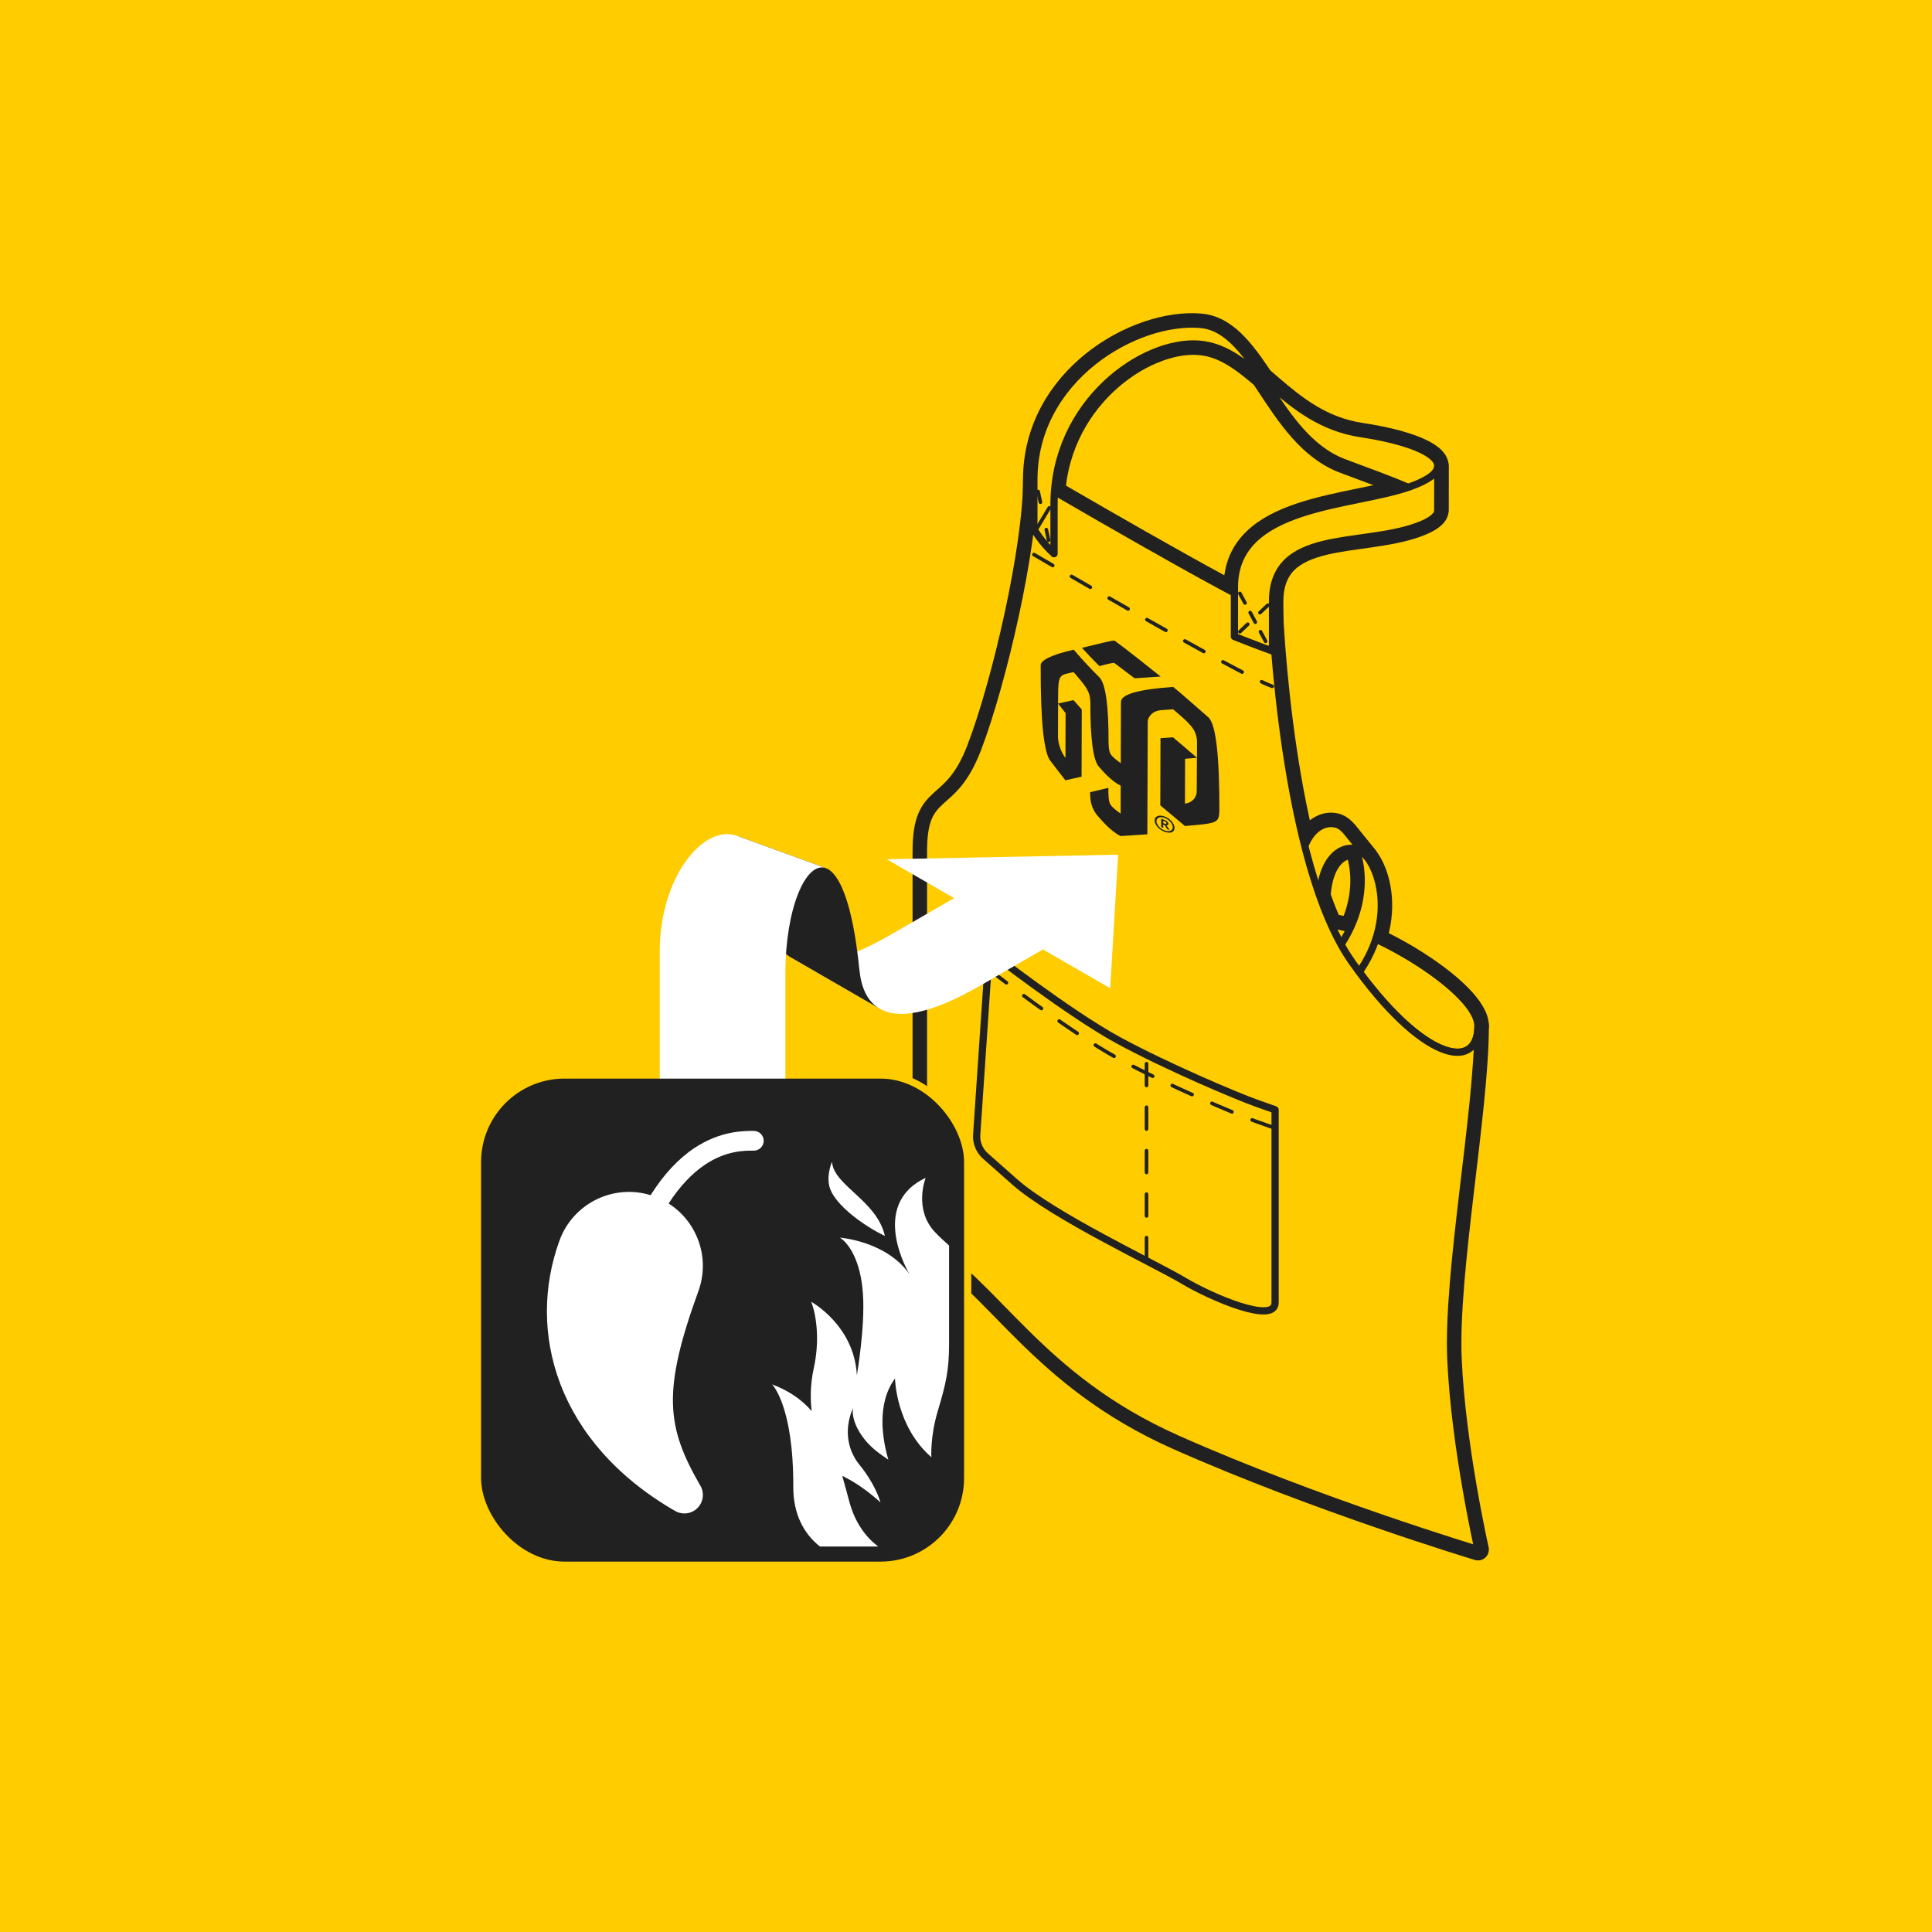 <svg viewBox="0 0 600 600" xmlns="http://www.w3.org/2000/svg"><defs><style>.cls-1{stroke-dasharray:6.75;}.cls-1,.cls-2,.cls-3,.cls-4,.cls-5,.cls-6,.cls-7{stroke:#212121;stroke-linecap:round;stroke-linejoin:round;}.cls-1,.cls-3,.cls-4{stroke-width:1.12px;}.cls-1,.cls-3,.cls-4,.cls-6,.cls-7,.cls-8{fill:none;}.cls-9,.cls-2,.cls-5{fill:#fc0;}.cls-2,.cls-7{stroke-width:6.75px;}.cls-3{stroke-dasharray:3.38 3.38;}.cls-10{fill:#212121;}.cls-11{fill:#fff;}.cls-5,.cls-6{stroke-width:2.25px;}.cls-8{stroke:#fc0;stroke-miterlimit:10;stroke-width:4.5px;}</style></defs><g id="Fondo"><rect height="600" width="600" class="cls-9"></rect></g><g id="B"><path d="M408.01,315.63c26.62-18.62,22.55-42.04,16.49-49.55l-6.27-7.73c6.07,7.49,10.18,30.94-16.47,49.58" class="cls-7"></path><path d="M409.79,280.68c0-14.2,7.03-18.6,11.89-16.86.92.33,1.9,1.11,2.83,2.26l-6.27-7.73c-.92-1.14-1.89-1.91-2.8-2.24-4.85-1.74-11.89,2.66-11.89,16.86" class="cls-7"></path><path d="M446.52,144.68c0-4.18-10.22-7.94-23.8-9.99-24.26-3.66-32.79-26.38-50.26-27.8-17.47-1.43-45.12,18.01-45.12,49.74v15.33c-.93-.87-1.77-1.74-2.55-2.61s-1.46-1.73-2.08-2.58-1.16-1.69-1.63-2.51v-15.33c0-31.47,31.63-49.91,51.77-48.18,17.32,1.49,23.09,34.73,44.36,42.84,14.09,5.37,29.3,10.2,29.28,14.91l.02-13.81Z" class="cls-7"></path><path d="M446.51,158.49c0,1.66-1.91,3.31-6.45,4.97-17.66,6.43-44.87.75-44.87,23.38v15.33c-1.18-.41-2.41-.86-3.68-1.33s-2.59-.98-3.94-1.51-2.76-1.08-4.21-1.65v-15.33c0-25.72,36.87-24.84,54.69-31.26,5.93-2.13,8.47-4.32,8.47-6.41l-.02,13.81Z" class="cls-7"></path><path d="M413.85,287.32c11.44.6,45.17,20.26,45.17,31.31" class="cls-7"></path><path d="M459.01,318.63c0,26.5-9.64,76.48-8.43,103.58,1.2,27.1,8.43,59.02,8.43,59.02,0,0-49.98-15.06-93.34-34.33-43.36-19.27-56.01-48.18-78.89-61.43v-121.04c0-19.87,9.03-11.44,16.86-31.92,7.83-20.48,17.46-62.25,17.46-83.59,0,0,63.53,37.23,73.99,40.92,0,0,3.09,78.2,24.77,108.91,21.68,30.71,39.14,34.33,39.14,19.87Z" class="cls-2"></path></g><g id="Capa_1"><path d="M413.85,287.32l-.39-.06c1.93,4.28,4.06,8.17,6.41,11.5,21.68,30.71,39.14,34.33,39.14,19.87,0-11.06-33.72-30.71-45.17-31.31Z" class="cls-5"></path><path d="M413.85,287.32c11.44.6,45.17,20.26,45.17,31.31" class="cls-6"></path><path d="M408.01,315.63c26.62-18.62,22.55-42.04,16.49-49.55l-6.27-7.73c6.07,7.49,10.18,30.94-16.47,49.58" class="cls-5"></path><path d="M409.79,280.68c0-14.2,7.03-18.6,11.89-16.86.92.33,1.9,1.11,2.83,2.26l-6.27-7.73c-.92-1.14-1.89-1.91-2.8-2.24-4.85-1.74-11.89,2.66-11.89,16.86" class="cls-5"></path><path d="M459.01,318.63c0,26.5-9.64,76.48-8.43,103.58,1.2,27.1,8.43,59.02,8.43,59.02,0,0-49.98-15.06-93.34-34.33-43.36-19.27-56.01-48.18-78.89-61.43v-121.04c0-19.87,9.03-11.44,16.86-31.92,7.83-20.48,17.46-62.25,17.46-83.59,0,0,63.53,37.23,73.99,40.92,0,0,3.09,78.2,24.77,108.91,21.68,30.71,39.14,34.33,39.14,19.87Z" class="cls-5"></path><path d="M346.04,198.91q-1.27.09-10.03,2.28c1.37,1.49,2.78,3.04,5.44,5.68q3.18-.91,4.57-1.01c1.9,1.43,4.44,3.34,6.33,4.79,2.43-.16,5.67-.38,8.1-.54-10.96-8.8-14.4-11.21-14.41-11.21" class="cls-10"></path><path d="M361.27,255.64v-.73c.58.22.71.26.86.44.14.16.16.43,0,.5-.14.06-.39-.03-.51-.07l-.35-.13M361.67,254.65l-1.05-.39v2.57s.65.24.65.24v-1.02s.4.15.4.15l.86,1.34.73.28c-.31-.46-.72-1.07-1.03-1.53.94.04.65-.73.38-1.03-.23-.25-.54-.46-.94-.61" class="cls-10"></path><path d="M361.69,257.91c-2.39-.94-3.25-3.34-1.88-3.96,1.79-.82,4.95,1.68,4.33,3.42-.18.52-.99,1.09-2.45.54M361.7,253.58c-2.46-.88-3.67.51-2.89,2.22,1.13,2.5,5.18,3.79,5.86,1.87.48-1.35-.96-3.34-2.96-4.09" class="cls-10"></path><path d="M330.89,235.38c-1.35-1.77-2.26-4.3-2.32-6.44,0-3.48.02-6.96.03-10.44,1.02,1.31,1.23,1.59,2.33,2.96-.01,4.64-.03,9.28-.04,13.92M368,249.57c.01-4.64.03-9.28.04-13.92l3.67-.31q-.03,10.86-.11,11.15c-.26,1.01-1.08,2.76-3.61,3.08M364.33,213.33q-15.98,1.12-16.21,4.57c0,3.12-.02,7.27-.03,10.38,0,2.63-.02,6.13-.02,8.75-3.4-2.56-3.68-2.76-3.8-6.51q.05-17.15-2.84-20.17c-1.64-1.63-4.37-4.37-7.99-8.58q-10.13,2.34-10.25,4.83-.07,26.06,3.07,29.76c1.55,1.98,3.03,4.01,4.61,5.97,1.5-.33,2.92-.65,5.02-1.13.02-6.96.04-13.92.06-20.87-1.11-1.24-1.38-1.53-2.56-2.9-1.69.38-2.33.52-4.8,1.06.02-7.22.02-8.52,2.37-9.21.82-.18,1.64-.37,2.45-.55,3.81,4.4,5.09,5.88,5.21,9.24q-.05,17.29,2.72,20.22,3.75,4.37,6.7,5.8c0,2.61-.02,6.09-.02,8.7-3.4-2.55-3.68-2.76-3.8-6.51v-1.51c-1.45.36-2.95.73-5.67,1.36,0,1.83-.01,4.89,2.76,7.81q3.75,4.37,6.7,5.81c2.49-.17,5.82-.39,8.31-.55q.1-34.94.12-35.15c.11-1.03,1.08-3.06,3.98-3.39l3.89-.28c4.98,4.21,7.25,6.14,7.43,9.84,0,1.57-.01,3.65-.01,5.22-2.22-1.92-5.19-4.47-7.44-6.36l-3.89.27c-.02,6.96-.04,13.92-.06,20.87,2.3,1.91,5.37,4.46,7.65,6.4,9.92-.84,10.51-.89,10.7-4.5q.07-25.95-3.37-29.2c-9.69-8.54-10.99-9.5-10.99-9.5" class="cls-10"></path><path d="M321.1,172.22s63.53,37.23,73.99,40.92" class="cls-1"></path><path d="M307.18,295.42s24.78,19.28,39.93,27.54c15.15,8.26,37.17,17.55,43.03,19.62l5.85,2.07v59.89c0,6.88-19.96-1.72-28.57-6.88-8.61-5.16-40.27-19.96-52.32-30.63l-9.08-8.04c-1.87-1.66-2.87-4.09-2.7-6.59l3.86-56.97Z" class="cls-6"></path><path d="M307.18,301.12s24.78,19.28,39.93,27.54c15.15,8.26,37.17,17.55,43.03,19.62l5.85,2.07" class="cls-1"></path><line y2="327.77" x2="356.06" y1="391.11" x1="356.06" class="cls-1"></line><path d="M446.52,144.68c0-4.18-10.22-7.94-23.8-9.99-24.26-3.66-32.79-26.38-50.26-27.8-17.47-1.43-45.12,18.01-45.12,49.74v15.33c-.93-.87-1.77-1.74-2.55-2.61s-1.46-1.73-2.08-2.58-1.16-1.69-1.63-2.51v-15.33c0-31.47,31.63-49.91,51.77-48.18,17.32,1.49,23.09,34.73,44.36,42.84,14.09,5.37,29.3,10.2,29.28,14.91l.02-13.81Z" class="cls-5"></path><path d="M446.51,158.49c0,1.66-1.91,3.31-6.45,4.97-17.66,6.43-44.87.75-44.87,23.38v15.33c-1.18-.41-2.41-.86-3.68-1.33s-2.59-.98-3.94-1.51-2.76-1.08-4.21-1.65v-15.33c0-25.72,36.87-24.84,54.69-31.26,5.93-2.13,8.47-4.32,8.47-6.41l-.02,13.81Z" class="cls-5"></path><line y2="187.26" x2="386.65" y1="184.29" x1="385.05" class="cls-4"></line><line y2="194.7" x2="390.65" y1="190.24" x1="388.25" class="cls-3"></line><line y2="199.16" x2="393.05" y1="196.19" x1="391.45" class="cls-4"></line><line y2="193.86" x2="387.5" y1="196.19" x1="385.05" class="cls-4"></line><line y2="187.95" x2="393.74" y1="190.27" x1="391.29" class="cls-4"></line><line y2="155.95" x2="323.11" y1="152.65" x1="322.4" class="cls-4"></line><line y2="167.78" x2="325.65" y1="164.48" x1="324.94" class="cls-4"></line><line y2="160.92" x2="323.93" y1="163.82" x1="322.2" class="cls-4"></line><line y2="157.73" x2="325.85" y1="160.62" x1="324.12" class="cls-4"></line><rect ry="25.92" rx="25.92" height="150" width="150" y="334.97" x="149.4" class="cls-8"></rect><polygon points="347.24 265.43 344.78 306.91 275.4 266.85 347.24 265.43" class="cls-11"></polygon><path d="M321.74,280.16l-13.79-7.96s-2.47,1.43-30.91,17.85c-16.45,9.5-26.09,10.44-31.52,7.23l27.75,16.02c5.46,3.1,15.07,2.08,31.36-7.32,28.45-16.43,30.91-17.85,30.91-17.85l-13.79-7.96Z" class="cls-11"></path><path d="M266.9,301.27c-2.07-20.83-6.22-30.16-10.43-31.66l-27.67-10.06c4.81,1.73,8.89,9.38,10.52,25.8.5,5.05,2.23,9.59,6.19,11.93l27.75,16.02c-4.08-2.31-5.84-6.91-6.35-12.03Z" class="cls-10"></path><path d="M243.91,302.21c0-20.03,6.35-34.82,12.56-32.6l-27.67-10.06c-10.29-3.69-23.9,12.86-23.9,35.77v110.66h39.01v-103.76Z" class="cls-11"></path><rect ry="25.92" rx="25.92" height="150" width="150" y="334.97" x="149.4" class="cls-10"></rect><path d="M234.12,351.21h-.18c-3.08,0-10.3,0-18.34,5.36-5.02,3.35-9.54,8.24-13.55,14.6-11.61-3.57-24.1,2.56-28.3,14.1-10.24,28.12-1.02,62.65,35.92,83.98,1.72.99,3.9,1.06,5.74,0,2.75-1.59,3.69-5.1,2.1-7.84-10.43-18.06-12.05-29.02-.62-60.43,3.75-10.31-.35-21.57-9.25-27.22,3.42-5.28,7.22-9.33,11.35-12.09,6.49-4.34,12.19-4.34,14.93-4.33h.19c1.69,0,3.06-1.37,3.06-3.06s-1.37-3.06-3.06-3.06Z" class="cls-11"></path><path d="M274.81,383.81c-4.92-2.22-16.09-9.42-17.33-15.76-.71-3.65.9-7.23.9-7.23.59,7.44,13.84,11.9,16.43,22.98ZM290.32,382.6c-6.69-7.16-2.85-16.81-2.85-16.81-17.95,8.49-5.03,29.91-5.03,29.91-7.19-10.29-21.61-11.34-21.61-11.34,2.78,1.76,6.49,7.16,7.17,17.54.69,10.38-1.89,25.15-1.89,25.15-.86-15.5-14.16-22.75-14.16-22.75,1.63,4.3,2.66,12.08.78,20.56-1.29,5.81-.98,10.79-.65,13.36-3.04-3.48-6.97-6.3-12.32-8.3,0,0,6.7,6.54,6.6,31.83-.03,8.42,3.24,14.55,8.28,18.54h18.09c-3.53-2.68-7.09-6.99-8.96-13.92-.75-2.77-1.46-5.46-2.2-8.03,1.73.86,6.16,3.06,11.86,8.23-1.01-3.67-3.85-8.44-6.43-11.56-3.33-4.03-5.26-10.3-2.1-17.76,0,0-.88,3.58,2.98,8.95,2.36,3.3,5.36,5.31,8.01,7.14-1.81-6.19-3.78-17.29,2.06-25.24,0,0,.24,14.84,11.3,24.45,0,0-.46-6.25,2.05-14.58,2.51-8.34,3.44-12.58,3.44-20.62v-30.54c-1.5-1.34-3-2.71-4.4-4.2Z" class="cls-11"></path></g></svg>